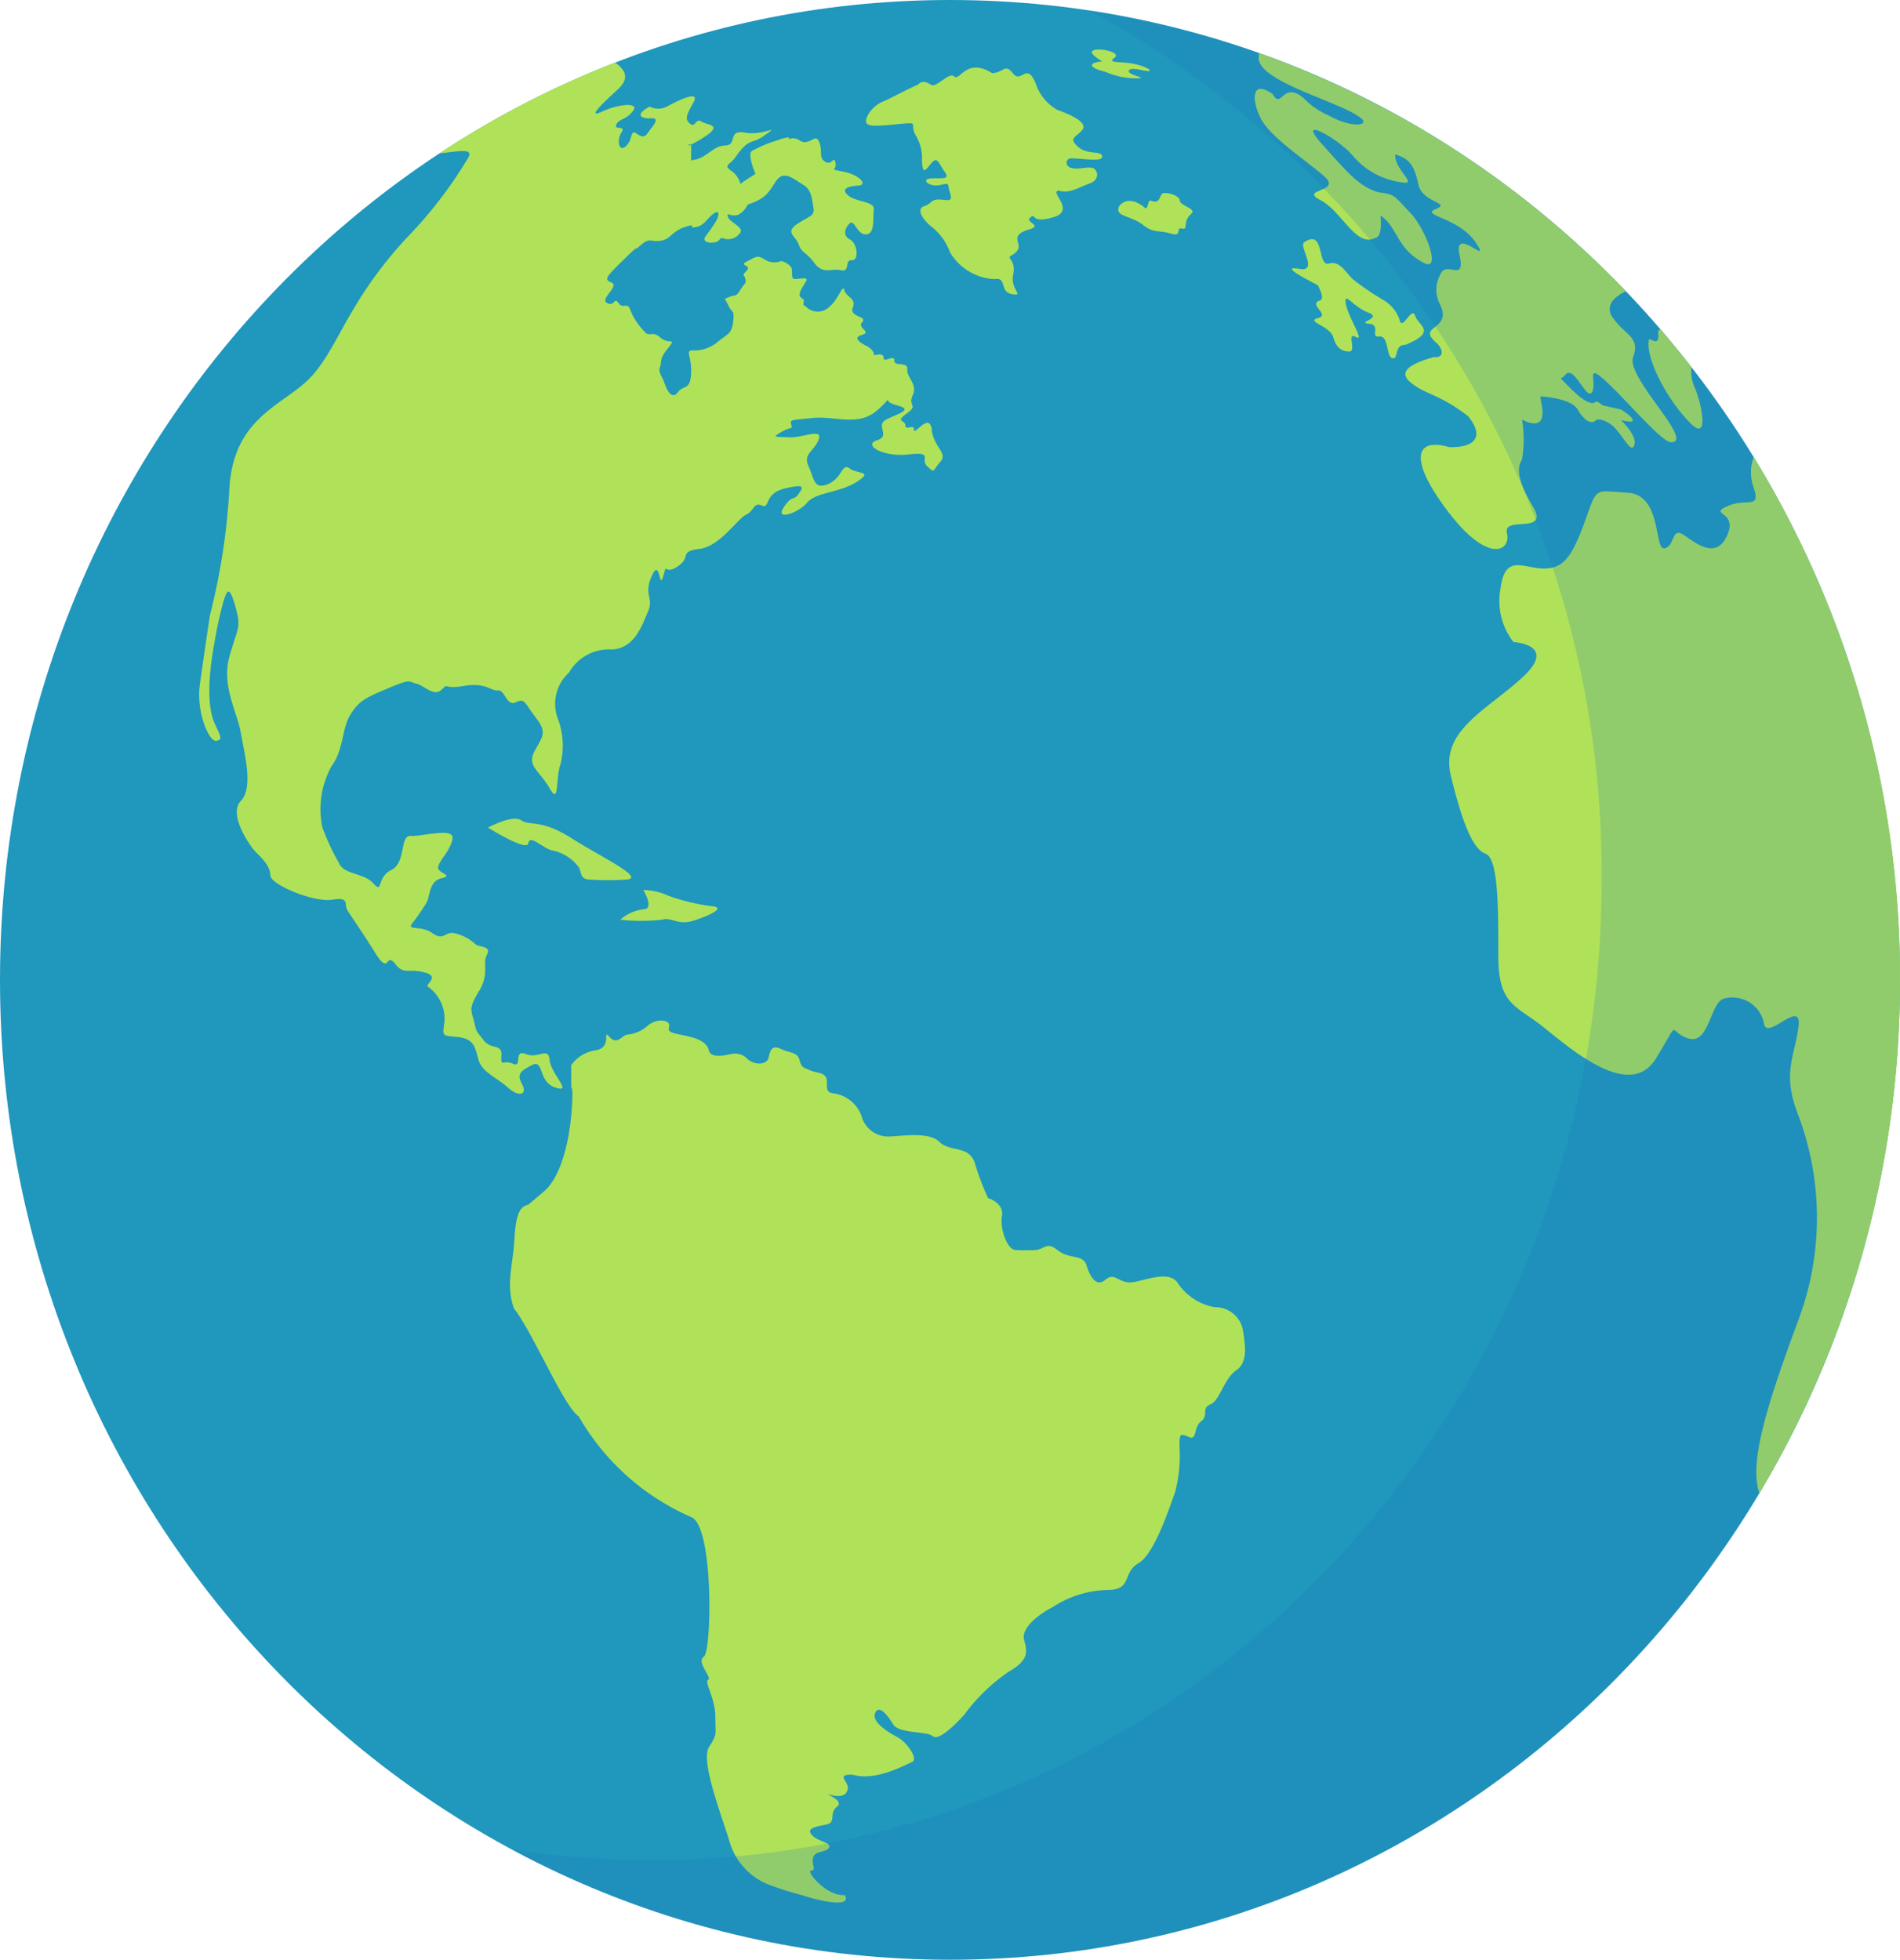 <svg id="Group_252" data-name="Group 252" xmlns="http://www.w3.org/2000/svg" xmlns:xlink="http://www.w3.org/1999/xlink" width="107.226" height="110.597" viewBox="0 0 107.226 110.597">
  <defs>
    <clipPath id="clip-path">
      <rect id="Rectangle_195" data-name="Rectangle 195" width="107.226" height="110.597" fill="none"/>
    </clipPath>
    <clipPath id="clip-path-3">
      <rect id="Rectangle_193" data-name="Rectangle 193" width="78.321" height="110.007" fill="none"/>
    </clipPath>
  </defs>
  <g id="Group_233" data-name="Group 233" clip-path="url(#clip-path)">
    <g id="Group_232" data-name="Group 232">
      <g id="Group_231" data-name="Group 231" clip-path="url(#clip-path)">
        <path id="Path_1277" data-name="Path 1277" d="M107.226,55.3c0,30.54-24,55.3-53.612,55.3S0,85.84,0,55.3,24,0,53.613,0s53.612,24.758,53.612,55.3" transform="translate(0 0)" fill="#2097bc"/>
        <path id="Path_1278" data-name="Path 1278" d="M98.709,38.156c-.161-1.048-1.014.377-1.011,0s-.49.083-.49-.251-.609-.168.08-.671.046-.387.336-1.028-.351-.993-.307-1.463-.76-.126-.731-.5-.624.173-.609-.158-.577-.093-.543-.156-.08-.329-.385-.487-.882-.47-.29-.643-.3-.377.017-.724-.748-.266-.534-.814-.366-.568-.473-.975-.3.488-.867.943a.927.927,0,0,1-1.265.015c-.217-.189-.2-.078-.168-.282s-.015-.143-.181-.3.151-.613.319-.895-.441-.1-.656-.125-.093-.392-.168-.613-.577-.455-.638-.377a1,1,0,0,1-.9-.126c-.395-.236-.458-.141-.975.126s.3.174-.015.518-.153.173-.078.457-.029.219-.288.644-.275.236-.624.392-.261,0-.046.472.348.186.273.895-.29.691-.853,1.146a2.068,2.068,0,0,1-1.445.5c-.429,0-.032.314-.078,1.3s-.426.628-.753,1.068-.617-.126-.753-.535-.366-.581-.244-.91-.078-.395.441-1.038.046-.189-.426-.613-.641.033-.931-.377a3.7,3.7,0,0,1-.76-1.161c-.151-.518-.412-.03-.67-.407s-.2.219-.641,0,.7-.96.261-1.149-.382-.267.67-1.3.441-.359.96-.815.563-.173,1.126-.251.638-.55,1.4-.786.061.111.563.015.519-.329.96-.707.395.078.183.407a9.342,9.342,0,0,1-.548.787c-.229.3.076.44.473.377s.229-.284.492-.236a.8.8,0,0,0,.894-.219c.429-.377-.5-.644-.611-.975s.122,0,.551-.125a1.142,1.142,0,0,0,.553-.581,3.532,3.532,0,0,0,.724-.314c.641-.377.762-1.035,1.128-1.257s.853.188,1.309.472.458.754.551,1.257-.214.47-.916.94-.09.661.093,1.164.395.377.882,1.038.945.282,1.494.407.183-.6.609-.565.334-.943-.09-1.164-.307-.628-.032-.91.4.628.928.613.38-.928.443-1.4-.975-.41-1.433-.787-.029-.535.548-.565.09-.6-.821-.784-.366-.033-.458-.5-.183.186-.58-.065-.122-.533-.334-1.1-.548.252-1.1-.093a.649.649,0,0,0-.633-.078c.015-.01.034-.092,0-.1a2.018,2.018,0,0,0-.558.143,7.5,7.5,0,0,0-1.525.628c-.249.223.214,1.289.214,1.289s-.412.247-.848.558a1.315,1.315,0,0,0-.492-.717c-.517-.344-.093-.344.214-.786.777-1.123.907-.714,1.584-1.191,1.065-.754,0,0-1.038-.191s-.395.693-1.126.724-1,.691-1.8.817l-.122.023c-.022.068.022-.867-.012-.89a5.839,5.839,0,0,0,.592-.327c1.34-.817.336-.754,0-.975s-.336.377-.638.126-.244-.438.181-1.191-.853-.126-1.43.186a1.062,1.062,0,0,1-1.036.033c-.914.5-.426.691.061.661s.243.282,0,.6-.334.6-.763.284-.212.312-.638.689-.517-.377-.244-.784-.458-.1-.295-.44.509-.219.933-.754-.882-.377-1.674,0-.487-.033.792-1.194c.78-.706.395-1.158-.115-1.545a52.892,52.892,0,0,0-9.927,5.124c1.092-.108,1.949-.322,1.63.247a24.476,24.476,0,0,1-3.538,4.592c-3.241,3.537-3.767,6.035-5.271,7.709s-4.425,2.222-4.669,6.369a37.024,37.024,0,0,1-1.1,7.16s-.365,2.43-.57,3.938.529,3.225.936,3.142.2-.294-.122-1.048-.419-2.164.019-4.522a21.451,21.451,0,0,1,.492-2.259c.241-.837.381-.843.707.331s.08,1.131-.366,2.765.446,3.1.648,4.273.731,3.1,0,3.853.529,2.556.814,2.847.853.8.853,1.342,2.476,1.548,3.492,1.382.651.251.853.586.772,1.131,1.584,2.43.568-.085,1.1.586.69.251,1.664.5-.08.711.244.837a2.23,2.23,0,0,1,.894,1.885c-.08.839-.244.839.69.922s1.016.5,1.218,1.254,1.016,1.01,1.667,1.6,1.1.374.811-.168-.2-.714.529-1.091.324.922,1.34,1.259-.244-.757-.326-1.551-.609-.042-1.34-.337-.161.8-.731.545-.689.251-.648-.46-.57-.294-1.016-.88-.366-.377-.529-1.048-.324-.711.285-1.717.163-1.55.446-2.053-.487-.42-.648-.586a2.568,2.568,0,0,0-1.218-.628c-.529-.085-.57.46-1.218,0s-1.462-.126-1.138-.545a12.35,12.35,0,0,0,.811-1.174c.2-.334.122-1.214.853-1.38s-.263-.283-.2-.628c.068-.389.69-.922.812-1.594s-1.706-.125-2.354-.166-.244,1.508-1.1,1.925-.448,1.383-1.016.754-1.664-.46-1.949-1.171a12.654,12.654,0,0,1-.933-2.011,5.06,5.06,0,0,1,.526-3.436c.692-.922.57-2.093,1.057-2.89s.853-.963,2.152-1.508,1.1-.377,1.584-.251.975.754,1.421.334,0,0,1.26-.209,1.5.294,1.908.251.487.922,1.016.671.487.04,1.138.88.366,1.046-.083,1.885.285,1.088.853,2.093.326-.586.609-1.34a4.338,4.338,0,0,0-.161-2.639,2.377,2.377,0,0,1,.648-2.556,2.6,2.6,0,0,1,2.437-1.3c1.3-.083,1.706-1.423,2.032-2.177s-.285-.879.2-1.97.407.879.65,0,0,0,.812-.543.041-.839,1.218-.985,2.152-1.7,2.639-1.93.407-.729.894-.52.08-.671,1.3-.963,1.016-.043.753.334-.346,0-.833.754.853.294,1.34-.294,1.827-.543,2.8-1.171.041-.42-.407-.754-.4.543-1.218.88-.77-.294-1.1-1.005.326-.84.57-1.508-.894-.085-1.667-.125-1.014.04-.446-.294.651-.126.568-.42,0-.251,1.219-.377,2.558.5,3.616-.417.161-.546,1.136-.294.041.46-.609.8.285.92-.526,1.171.324.965,1.786.8.609.251,1.055.671.285.251.731-.251-.324-.754-.487-1.8M85.12,22.063c-.314.136-.1-.073,0,0" transform="translate(-46.115 -13.899)" fill="#afe259"/>
        <path id="Path_1279" data-name="Path 1279" d="M442.249,156.946a56.311,56.311,0,0,1-7.936,28.966c-.619-1.734.5-5.175,2.222-9.824a16.43,16.43,0,0,0,0-11.436c-.955-2.388-.263-3.267-.019-5.027s-1.828.88-1.949-.252a1.814,1.814,0,0,0-2.193-1.383c-.853.126-.853,2.639-2.071,2.262s-.365-1.257-1.828,1.131-4.752-.5-6.335-1.759-2.559-1.257-2.559-4.021,0-5.529-.731-5.781-1.34-1.885-1.949-4.4,1.949-3.644,4.021-5.529-.487-2.01-.487-2.01a3.77,3.77,0,0,1-.731-3.016c.244-2.011,1.34-1.131,2.437-1.131s1.584-.628,2.315-2.639.487-1.76,2.436-1.639,1.462,3.272,2.071,3.134.366-1.244,1.1-.742,1.827,1.382,2.437,0-1.1-1.131,0-1.634,1.949.251,1.462-1.131a2.532,2.532,0,0,1,.029-1.649,56.3,56.3,0,0,1,8.263,29.507" transform="translate(-335.023 -101.647)" fill="#afe259"/>
        <path id="Path_1280" data-name="Path 1280" d="M476.512,97.1c-1.364-1.375-2.544-3.675-2.349-4.715.029-.163.638.5.517-.407-.01-.065.041-.131.124-.193q.91,1.052,1.764,2.151a2.194,2.194,0,0,0,.183,1.154c.37.842.853,3.109-.239,2.011" transform="translate(-381.108 -73.21)" fill="#afe259"/>
        <path id="Path_1281" data-name="Path 1281" d="M384.341,36.736c-.516,0-2.437-2.292-3.655-3.423s-.5.05-.8.591-1.028-1.6-1.516-.968a.652.652,0,0,1-.251.2c.192.2.424.435.677.683.709.694,1.128.784,1.25.659s.424.173.424.173l1.038.236s.7.415.672.631c-.017.134-.614-.02-.668-.033.083.081,1.045,1,.707,1.506-.171.259-.56-.533-1.048-1.066-.29-.319-.914-.6-1.1-.41s-.58.093-1-.628c-.324-.545-1.533-.7-2.1-.739a2.852,2.852,0,0,0,.061.425c.365,1.759-1.1.88-1.1.88a6.94,6.94,0,0,1,0,2.262c-.244.377-.366,1.005.609,2.639s-1.706.5-1.462,1.508-1.035,1.759-3.26-1.131-2.039-4.3,0-3.72c1.4.045,2.042-.553,1.067-1.747-1.676-1.289-2.407-1.2-3.26-1.918s.458-1.161,1.311-1.413c.639.065.548-.472.141-.827-1.126-.977.955-.681.224-2.149a1.759,1.759,0,0,1,0-1.644c.346-.937,1.462.535,1.1-1.161s1.889.754.914-.691-3.168-1.508-2.254-1.885-.748-.327-.975-1.383c-.243-1.131-.538-1.46-1.311-1.7-.059.88,1.372,1.759.336,1.571a4.334,4.334,0,0,1-2.741-1.508c-.792-.943-3.229-2.325-1.767-.691s2.132,2.451,3.229,2.765c.975.126.853.188,1.767,1.131s1.8,3.375.8,2.86c-1.569-.814-1.469-2.011-2.442-2.672-.041-.037.153,1.164-.3,1.257-1.1.565-1.889-1.508-3.107-2.136s1.218-.44.244-1.319-3.046-2.2-3.594-3.268-.548-2.262.67-1.382c.487.88.548-.754,1.706.189A4.436,4.436,0,0,0,365.03,18.3c1.3.727,2.315.566,1.828.158-1.109-.93-5.911-2.076-5.787-3.458.007-.08.012-.158.012-.229a53.4,53.4,0,0,1,20.707,13.449c-.338.151-1.325.681-.714,1.52.731,1.005,1.538,1.063,1.123,2.194s3.531,4.808,2.142,4.806" transform="translate(-290.037 -11.778)" fill="#afe259"/>
        <path id="Path_1282" data-name="Path 1282" d="M372.261,66.88c1.19-.813.731,1.383,1.4,1.194s.989.6,1.432.943a14.74,14.74,0,0,0,1.675,1.131,2.043,2.043,0,0,1,.914,1.193c.183.44.67-.88.853-.314s1.28.88-.548,1.634c-.67,0-.366.817-.731.754s-.2-1.288-.749-1.225.139-.66-.592-.723.822-.314-.03-.628-1.386-1.25-1.264-.5,1.112,2.194.564,1.88.061.817-.365.817-.731-.189-.914-.817-1.584-.88-.853-1.068-.615-.775.122-1c.292-.09-.135-.855-.135-.855-.853-.449-2.132-1.11-1.036-.921s-.049-1.284.257-1.493" transform="translate(-298.67 -53.2)" fill="#afe259"/>
        <path id="Path_1283" data-name="Path 1283" d="M466.184,117.109a.008.008,0,0,1,0,0Z" transform="translate(-374.707 -93.406)" fill="#8bc53f"/>
        <path id="Path_1284" data-name="Path 1284" d="M466.184,117.109a.008.008,0,0,1,0,0Z" transform="translate(-374.707 -93.406)" fill="none" stroke="#221f1f" stroke-linejoin="round" stroke-width="1"/>
        <path id="Path_1285" data-name="Path 1285" d="M324.12,53.833c.243-.1.975.126.975.409s.974.455.649.734c-.548.471-.132.931-.528.836s.061.5-.64.283-.914.031-1.584-.5-1.645-.44-1.31-1.068c.457-.534,1.1-.157,1.371.063.3.314.175-.453.426-.346.518.22.466-.333.64-.409" transform="translate(-258.509 -42.917)" fill="#afe259"/>
        <path id="Path_1286" data-name="Path 1286" d="M250.091,20.739c.26-.089,1.229-.634,1.9-.917.274-.252.457-.188.761,0s1.008-.754,1.31-.471.7-1.1,2.132-.189c.655-.027.727-.578,1.184.019s.778-.7,1.283.578a2.678,2.678,0,0,0,1.218,1.477c.685.242,1.764.7,1.4,1.139s-.79.432-.241.935,1.371.188,1.371.565c0,.314-1.08.094-1.767.094-.274,0-.366.408,0,.534s.853-.063,1.188,0,.487.66-.122.88-1.157.6-1.736.408c-.609.032,1.005,1.131-.335,1.508s-.914-.283-1.279,0,.762.44-.091.691-.64.566-.579.848-.152.471-.426.628.3.22.122,1.068.67,1.225-.061,1.1-.274-.974-.975-.848a3.092,3.092,0,0,1-2.525-1.508,3.267,3.267,0,0,0-1.038-1.445c-.518-.408-.883-1.005-.426-1.162s.365-.377.822-.377.827.2.642-.371.028-.571-.581-.445-1.1-.345-.487-.377,1.1.094.762-.377-.4-.88-.731-.5-.518.754-.548-.157a2.486,2.486,0,0,0-.4-1.476c-.274-.6.244-.66-.822-.565s-1.9.221-1.933-.125.46-.969,1.009-1.157" transform="translate(-200.207 -15.033)" fill="#afe259"/>
        <path id="Path_1287" data-name="Path 1287" d="M314,13.918c.186-.282,1.706.031,1.279.345s.183.22.853.314,1.279.377,1.1.44-1.073-.285-1.157,0c-.057.192.861.371.67.408a4.234,4.234,0,0,1-1.949-.345c-.21-.071-.815-.181-.792-.409.016-.155.579-.188.579-.188s-.69-.4-.579-.565" transform="translate(-252.375 -11.013)" fill="#afe259"/>
        <path id="Path_1288" data-name="Path 1288" d="M147.71,294.981c-.406.084-.7.413-.779,1.921s-.509,2.586-.024,3.944c1.015,1.257,2.833,5.571,3.646,6.073a13.553,13.553,0,0,0,6.376,5.7c1.259.586,1.137,7.582.69,7.875s.487,1.173.244,1.3.406,1.005.406,2.095.122.921-.365,1.717.772,3.98,1.178,5.362a3.751,3.751,0,0,0,1.99,2.3,16.271,16.271,0,0,0,2.071.674c1.015.338,2.843.751,2.437,0-1.056.084-2.234-1.382-1.909-1.382s0-.377.122-.754.731-.252.893-.545-.65-.335-.975-.712.2-.461.812-.587.122-.628.609-1.005-.894-.8-.366-.67.894.084.975-.335-.731-.837.284-.8c1.3.377,2.924-.545,3.33-.712s-.284-1.131-.812-1.41-1.462-.852-1.259-1.355.69.084,1.015.628,1.909.377,2.234.67,1.259-.628,1.787-1.215a10.385,10.385,0,0,1,2.518-2.43c1.177-.67,1.015-1.173.853-1.8s.731-1.382,1.624-1.843a5.908,5.908,0,0,1,3.086-.963c1.421,0,.812-.964,1.746-1.508s1.787-3.268,2.071-4.022a8.173,8.173,0,0,0,.244-2.6c0-.712.041-.712.528-.5s.244-.544.69-.88,0-.754.528-.963.772-1.466,1.462-1.927.487-1.508.366-2.3a1.588,1.588,0,0,0-1.584-1.257,3.173,3.173,0,0,1-2.112-1.4c-.568-.775-2.152.063-2.762,0s-.812-.566-1.3-.147-.853-.125-1.056-.8-.975-.335-1.624-.861-.731-.061-1.259-.019a10.224,10.224,0,0,1-1.137,0c-.406,0-.853-1.047-.772-1.843.2-.8-.772-1.089-.772-1.089a14.274,14.274,0,0,1-.731-1.927c-.325-1.089-1.381-.628-2.031-1.257s-2.4-.251-3.005-.293a1.568,1.568,0,0,1-1.381-1.173,1.95,1.95,0,0,0-1.462-1.24c-.487-.068-.487-.142-.487-.687s-.568-.46-.934-.628-.487-.125-.609-.586-.528-.377-1.056-.628-.609.126-.69.5-.731.461-1.178.084a.958.958,0,0,0-.934-.293c-.243.042-1.137.293-1.259-.209s-.69-.712-1.584-.88-.65-.293-.65-.545-.609-.419-1.178,0a2.012,2.012,0,0,1-1.178.539c-.284-.006-.568.634-1.015.131s.2.587-.78.754a2.034,2.034,0,0,0-1.382.838v1.256s.153-.083,0,1.592-.64,3.519-1.534,4.273Z" transform="translate(-117.898 -226.992)" fill="#afe259"/>
        <path id="Path_1289" data-name="Path 1289" d="M140.342,228.807s1.381-.754,1.868-.419,1.118-.084,2.833,1.005,4.233,2.262,3.1,2.346a15.931,15.931,0,0,1-2.031,0c-.65,0-.452-.507-.69-.755a2.439,2.439,0,0,0-1.5-.9c-.568-.187-1.218-.9-1.3-.4s-2.274-.88-2.274-.88" transform="translate(-112.805 -182.097)" fill="#afe259"/>
        <path id="Path_1290" data-name="Path 1290" d="M179.726,248.141s.65,1.089,0,1.089a2.348,2.348,0,0,0-1.3.587,10.829,10.829,0,0,0,2.355,0c.487-.168.894.316,1.706.074s2.031-.768,1.056-.841a11.48,11.48,0,0,1-2.378-.575,3.629,3.629,0,0,0-1.439-.335" transform="translate(-143.417 -197.912)" fill="#afe259"/>
        <g id="Group_230" data-name="Group 230" transform="translate(28.904 0.591)" opacity="0.2" style="mix-blend-mode: multiply;isolation: isolate">
          <g id="Group_229" data-name="Group 229">
            <g id="Group_228" data-name="Group 228" clip-path="url(#clip-path-3)">
              <path id="Path_1291" data-name="Path 1291" d="M225.63,57.626c0,30.542-24,55.3-53.613,55.3a52.069,52.069,0,0,1-24.708-6.21,52.463,52.463,0,0,0,7.871.591c29.609,0,53.613-24.756,53.613-55.3a55.528,55.528,0,0,0-28.9-49.091c25.88,3.929,45.742,26.923,45.742,54.708" transform="translate(-147.309 -2.918)" fill="#1b75bb"/>
            </g>
          </g>
        </g>
      </g>
    </g>
  </g>
</svg>
